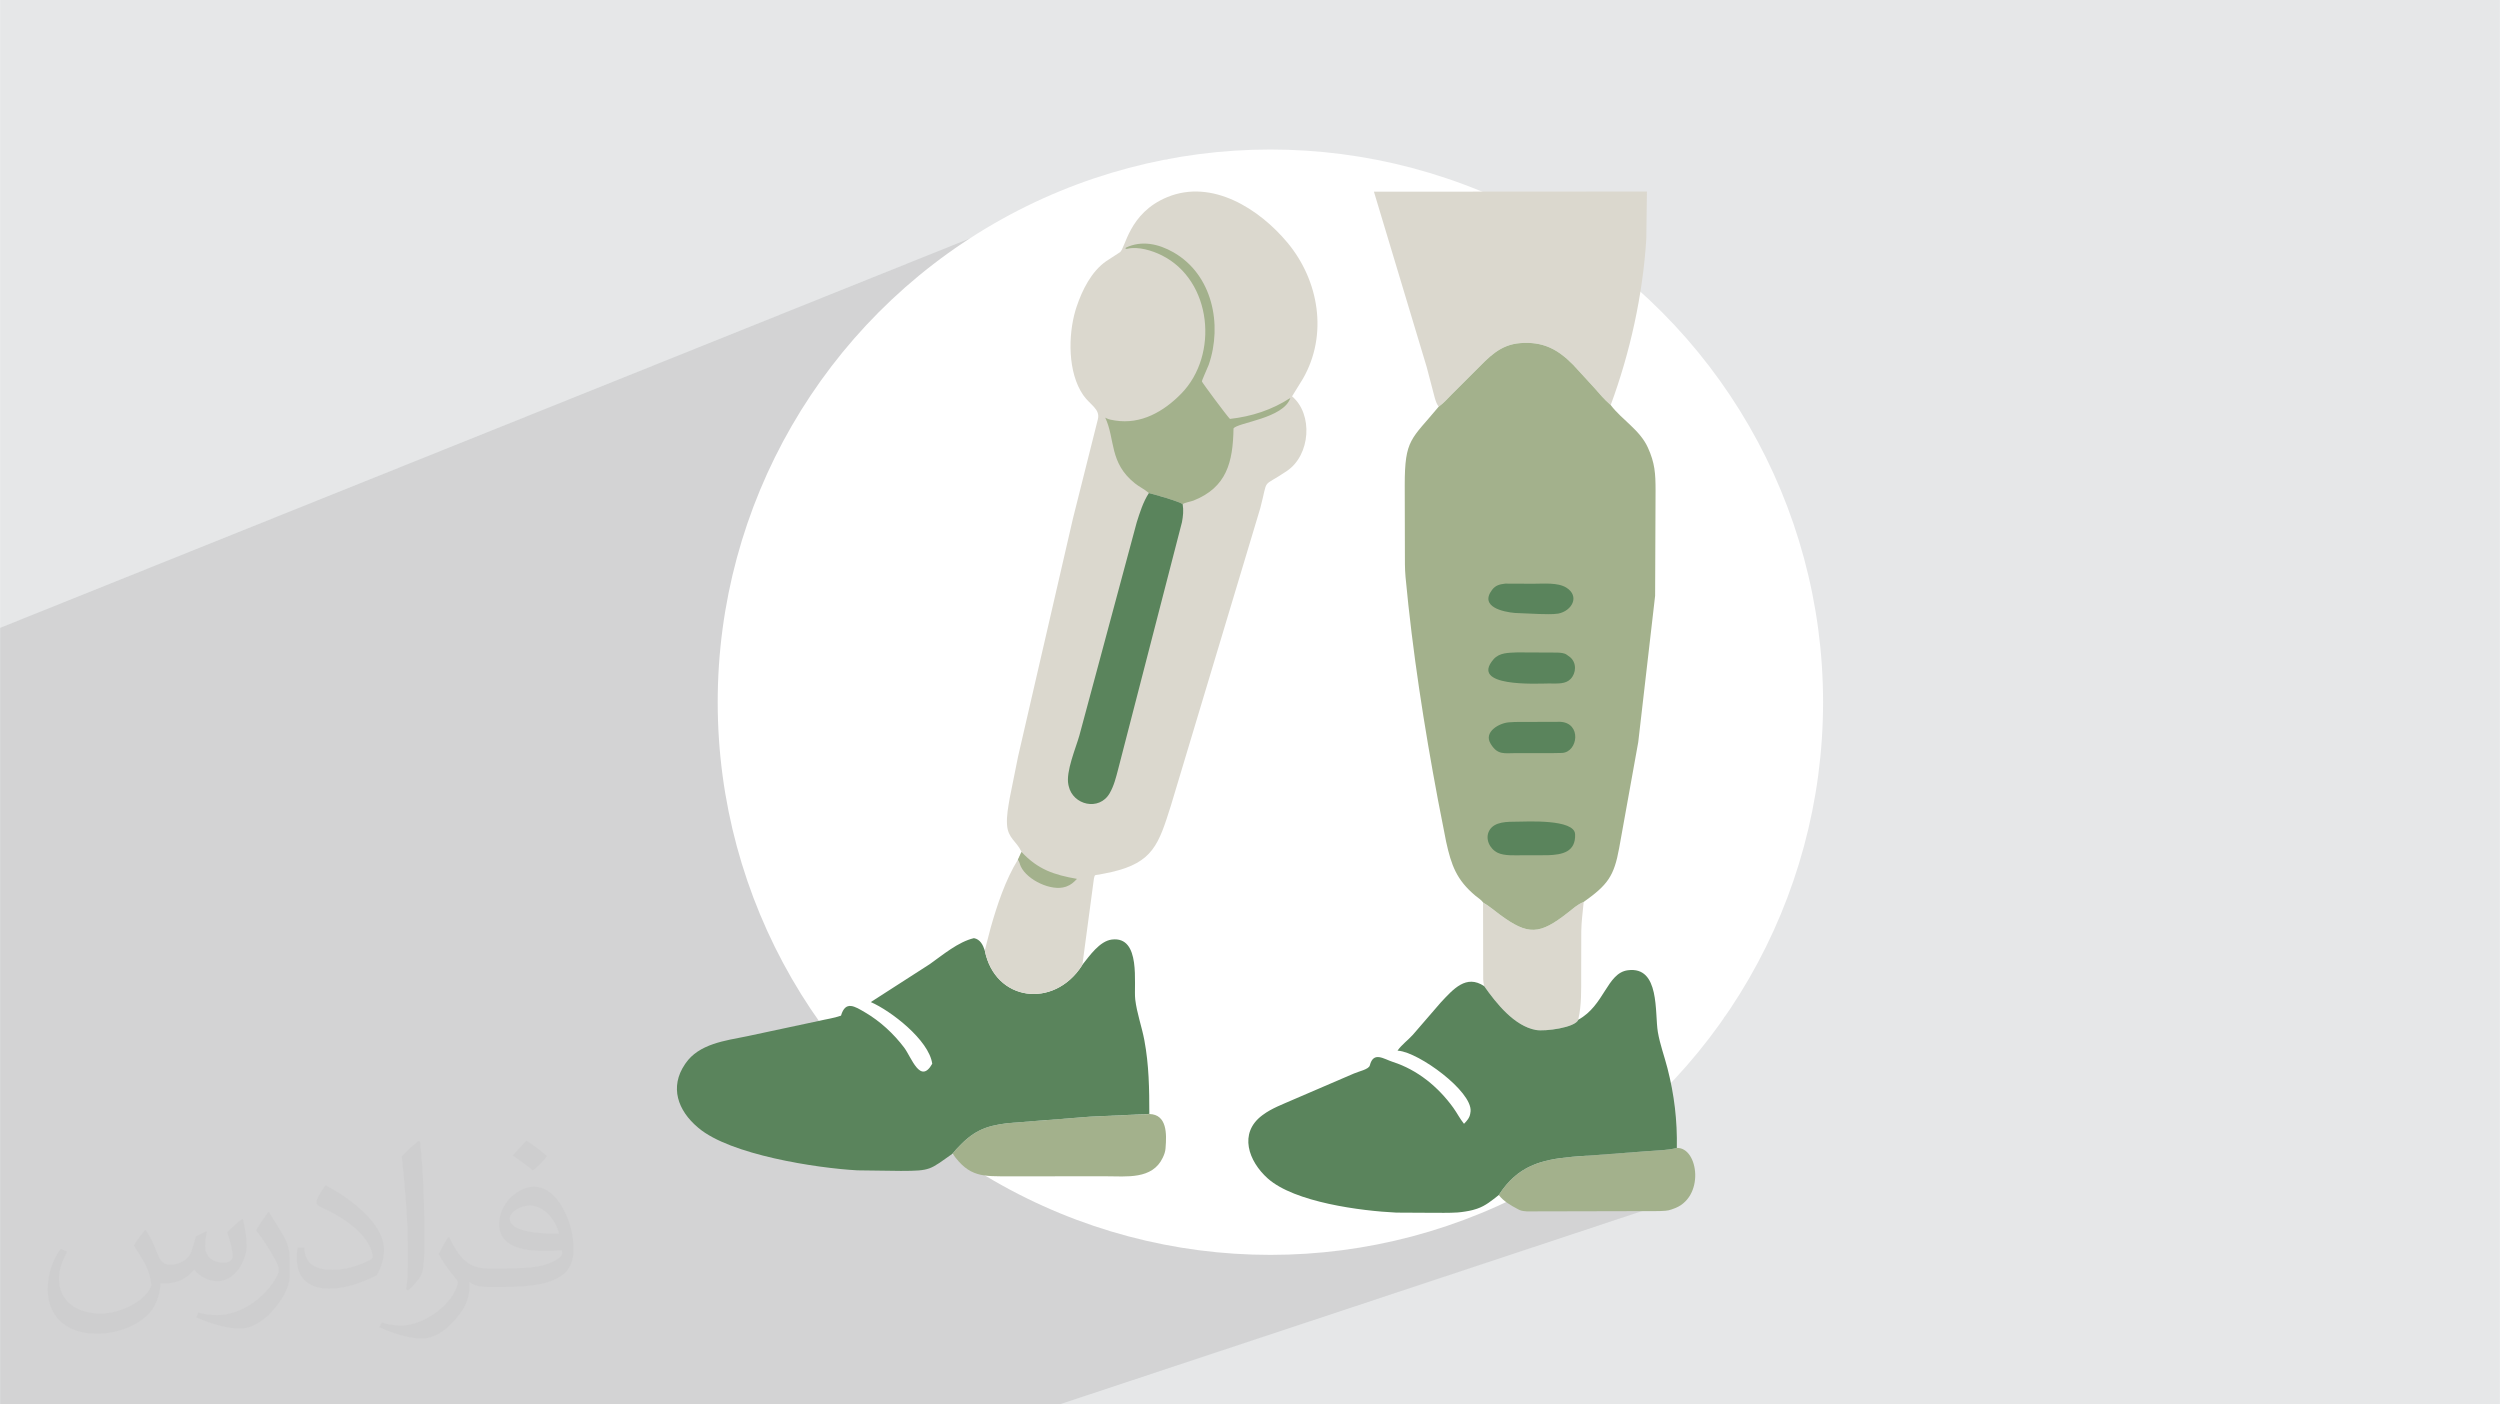 <?xml version="1.0" encoding="UTF-8"?>
<!DOCTYPE svg PUBLIC "-//W3C//DTD SVG 1.0//EN" "http://www.w3.org/TR/2001/REC-SVG-20010904/DTD/svg10.dtd">
<!-- Creator: CorelDRAW -->
<svg xmlns="http://www.w3.org/2000/svg" xml:space="preserve" width="3.708in" height="2.083in" version="1.0" style="shape-rendering:geometricPrecision; text-rendering:geometricPrecision; image-rendering:optimizeQuality; fill-rule:evenodd; clip-rule:evenodd"
viewBox="0 0 3702.73 2080.18"
 xmlns:xlink="http://www.w3.org/1999/xlink"
 xmlns:xodm="http://www.corel.com/coreldraw/odm/2003">
 <defs>
  <style type="text/css">
   <![CDATA[
    .fil0 {fill:#E6E7E8}
    .fil3 {fill:white}
    .fil4 {fill:#DBD8CE;fill-rule:nonzero}
    .fil5 {fill:#A3B18C;fill-rule:nonzero}
    .fil6 {fill:#5A845C;fill-rule:nonzero}
    .fil2 {fill:#373435;fill-opacity:0.031}
    .fil1 {fill:#2B2A29;fill-opacity:0.102}
   ]]>
  </style>
 </defs>
 <g id="Layer_x0020_1">
  <polygon class="fil0" points="-0,0 3702.73,0 3702.73,2080.18 -0,2080.18 "/>
  <path class="fil1" d="M2485.65 1206.19c25.11,50.22 68.91,300.1 68.91,300.1l-286.52 126.75 235.31 137.15 -934.18 309.99 -1569.17 0 0 -1150.19 1729.05 -694.35 568.29 175.42 188.32 795.12z"/>
  <path class="fil2" d="M215.96 1821.93c7.07,10.71 11.65,21.01 16.13,32.45 3.33,6.66 5.09,18.93 20.7,18.93 4.57,0 11.13,-1.35 16.95,-4.57 6.55,-3.44 11.54,-8.64 14.15,-16.53l6.24 -21.01 15.19 -7.49 1.04 1.04c-2.08,7.91 -2.59,15.5 -2.59,21.43 0,17.57 15.19,24.23 27.25,24.23 7.07,0 13.42,-3.44 13.42,-9.89 0,-8.32 -3.53,-22.47 -8.12,-35.16 7.07,-7.07 14.15,-14.15 22.26,-19.87l1.25 0.63c3.53,14.98 5.51,29.75 5.51,39.63 0,9.67 -4.27,20.39 -7.8,27.36 -7.28,13.73 -20.18,24.65 -35.78,24.65 -11.85,0 -25.06,-5.93 -34.12,-16.95l-0.52 0c-8.53,10.61 -21.74,20.18 -42.86,20.18l-6.55 0c-1.04,13.94 -4.05,23.81 -8.64,32.66 -12.58,24.54 -49.92,41.92 -85.08,41.92 -48.89,0 -73.43,-28.19 -73.43,-65.73 0,-23.19 7.59,-44.72 19.24,-60.01l9.56 3.95c-7.28,13.94 -12.17,27.04 -12.17,39.94 0,35.16 28.61,51.9 61.58,51.9 30.58,0 68.44,-19.45 75.31,-42.02 -2.59,-24.65 -11.85,-36.19 -26,-58.66 4.27,-7.49 9.78,-14.98 16.64,-22.98l1.25 0 0 0 0 0 -0.01 -0.04zm563.83 -132.3c10.3,6.45 20.39,14.04 30.27,22.78 -5.51,7.8 -12.38,14.88 -20.91,21.12 -9.89,-8.01 -19.76,-14.88 -29.86,-22.16 6.86,-7.7 13.63,-15.08 20.49,-21.74l0 0 0 0 0 0 0 0 0 0 0.01 0zm5.3 96.11c-16.64,0 -30.27,10.92 -30.27,19.03 0,17.38 33.28,22.78 73.12,22.56 -4.99,-20.39 -22.47,-41.61 -42.86,-41.61l0 0.01zm-37.35 92.99c21.64,0 40.57,-0.63 55.02,-4.27 16.13,-4.05 29.75,-12.17 29.75,-17.78 0,-1.46 0,-3.22 -0.52,-4.68 -9.05,0.83 -19.45,0.83 -28.5,0.83 -29.33,0 -51.79,-6.66 -60.64,-23.09 -2.19,-4.57 -3.74,-9.67 -3.74,-15.5 0,-15.92 6.86,-31.41 18.93,-42.13 10.08,-8.84 21.22,-14.35 32.55,-14.35 20.49,0 36.81,16.44 48.26,42.34 6.24,14.15 10.5,30.47 10.5,51.07 0,13.73 -3.74,25.27 -12.27,33.8 -15.92,15.4 -45.24,21.22 -90.17,21.22l-20.39 0 0 0 -5.3 0c-11.13,0 -19.14,-1.98 -25.48,-6.86l-1.04 0c0.31,2.59 0.52,5.09 0.52,7.49 0,10.08 -3.33,22.98 -10.08,33.28 -19.97,29.64 -41.61,42.53 -60.33,42.53 -18.93,0 -42.13,-7.28 -63.03,-16.75l3.74 -7.28c6.76,2.81 16.13,4.68 29.02,4.68 33.8,0 78.21,-32.45 83.72,-64.17 -1.25,-2.59 -3.53,-6.03 -6.76,-9.67 -9.89,-11.75 -16.13,-21.53 -21.95,-31.82 4.99,-9.89 9.56,-17.78 13.83,-24.96l1.77 -0.21c14.46,29.44 27.56,46.28 56.78,46.28l4.57 0 0 0 21.22 0 0 0 0 0 0 0 0 0 0 0 0.04 0zm-146.45 31.1c2.5,-13.52 2.7,-28.7 2.7,-42.86l0 -21.01c0,-39.21 -4.99,-96.2 -9.05,-133.34 7.07,-7.59 16.95,-16.53 24.75,-22.56l2.29 0.63c5.3,46.7 6.55,100.79 6.55,150.81 0,13.11 -0.52,25.9 -1.77,35.26 -0.73,11.85 -7.59,20.8 -22.26,34.53l-3.22 -1.46zm-150.71 -61.89c0.73,18.41 9.78,32.87 41.4,32.87 19.66,0 36.3,-5.09 54.71,-13.83 3.33,-1.46 5.09,-3.44 5.09,-5.09 0,-11.54 -8.84,-26.83 -23.71,-40.77 -14.46,-13.11 -33.6,-24.65 -51.48,-32.35 -6.14,-2.59 -8.12,-5.3 -8.12,-7.91 0,-5.3 7.07,-16.44 12.9,-24.44l1.98 -0.21c20.49,10.71 43.38,26.63 60.33,44.3 15.4,16.33 24.96,32.87 24.96,50.86 0,13.31 -4.05,25.79 -10.61,37.44 -22.47,11.33 -46.39,19.97 -70.1,19.97 -28.81,0 -48.47,-13.52 -48.47,-45.24 0,-3.44 0,-8.73 1.25,-15.61l9.89 0 0 0 0 0 0 0 0 0 0 0 -0.01 0zm-52.11 -52.32l17.89 28.92c6.55,10.71 12.69,22.37 12.69,40.77l0 23.5c0,19.03 -12.17,39.42 -31.82,59.6 -15.4,13.63 -29.02,19.45 -41.61,19.45 -18.72,0 -40.15,-5.82 -64.9,-16.44l2.81 -7.28c7.8,2.08 16.84,3.84 27.98,3.84 35.58,-0.21 71.97,-26.21 88.61,-57.93 1.98,-3.64 2.7,-7.07 2.7,-9.47 0,-3.64 -1.98,-7.7 -3.53,-11.33 -9.05,-17.05 -19.14,-32.66 -30.27,-47.12 5.82,-9.16 11.65,-17.99 17.99,-26.73l1.46 0.21 0 0 0 0 0 0 0 0 0 0 -0.01 0z"/>
  <g id="_2195249499072">
   <circle class="fil3" cx="1881.56" cy="1040.09" r="818.63"/>
   <g>
    <path class="fil4" d="M2196.56 1336.99c9.28,5.17 16.83,11.86 25.13,17.95 41.7,30.66 58.51,29.89 100.62,-3.24 7.1,-5.59 14.02,-11.92 22.45,-15.42l0.88 -0.36c-1.33,14.51 -3.4,28.76 -3.59,43.36l-0.14 66.49c-0.03,21.62 0.61,42.5 -4.17,63.69l-0.07 0.93c-4.45,11.77 -49.43,17.62 -62.78,15.21 -31.83,-5.74 -58.56,-39.16 -76.65,-64.92 -0.85,-3.29 -1.4,-7.22 -1.47,-10.61l-0.21 -113.08z"/>
    <path class="fil5" d="M2483.54 1700.32c32.27,-1.21 42.43,74.86 -5.76,90.37l-2.11 0.77c-5.48,2.17 -12.42,2.15 -18.28,2.4l-195.9 0.44c-3.62,-0.16 -7.65,-0.66 -10.98,-2.11l-3.4 -1.77c-9.51,-4.96 -20.71,-11.55 -27.2,-20.36l0.27 -0.49c27.53,-42.49 61.84,-51.9 108.68,-56.13l112.73 -8.42c13.66,-1.11 28.73,-1.14 41.94,-4.69l0 0z"/>
    <path class="fil5" d="M1702.43 1650.06c26.21,0.79 25.58,29.66 23.86,50.25l-0.07 1.01c-0.36,4.43 -1.85,8.73 -3.75,12.71l-0.37 0.79c-15.41,32.61 -53.91,27.44 -83.53,27.47l-142.58 0.05c-40.48,-0.02 -60.27,1.75 -85.18,-33.55l5.59 -6.66c24.57,-26.54 41.45,-34.3 76.27,-38.56l122.37 -9.62 87.39 -3.89z"/>
    <path class="fil4" d="M2130.93 602.3c-3.11,-3.86 -4.31,-7.9 -5.77,-12.6l-12.06 -45.97 -78.18 -259.8 404.37 -0.24 -0.92 70.22c-5.15,82.82 -24.02,168.43 -52.73,246.04l-0.63 -0.53c-8.74,-7.5 -16.37,-16.56 -23.93,-25.23l-30.95 -33.74c-23.19,-23.56 -45.01,-34.69 -78.04,-32.27 -30.67,2.25 -46.9,21.03 -67.24,41.38l-34.41 34.37c-6.09,6.08 -12.39,13.53 -19.51,18.37l0 0z"/>
    <path class="fil6" d="M2337.68 1510.39c38.71,-21.11 42.33,-69.16 73.33,-73.25 47.94,-6.32 39.64,63.35 44.48,91.62 3.15,18.42 9.64,35.62 14.24,53.62 10.15,39.6 14.58,77.3 13.85,117.94 -13.26,3.55 -28.33,3.59 -41.99,4.69l-112.73 8.42c-46.83,4.23 -81.14,13.64 -108.68,56.13l-0.27 0.49c-10.11,7.91 -19.62,16.04 -32,20.2l-0.98 0.33c-7.28,2.5 -14.71,3.73 -22.32,4.72l-5.58 0.59c-13.44,0.88 -27.12,0.47 -40.59,0.5l-50.28 -0.27c-52.22,-2.49 -150.91,-15.21 -190.56,-50.66 -28.51,-25.49 -43.37,-67 -8.2,-93.37l0.88 -0.64c13.44,-10.01 29.29,-15.65 44.47,-22.4l90.56 -38.97c7.05,-3.14 22.03,-6.1 23.52,-11.97 5.43,-21.4 20.49,-9.55 34.2,-5.15 36.46,11.72 67.14,36.94 89.4,67.78 5.62,7.78 9.83,16.36 15.9,23.83 4.12,-4.09 8.24,-8.83 9.2,-14.74l0.57 -3.86c2.22,-29.68 -76.22,-87.05 -106.96,-89.64l-1.29 -0.11c5.8,-8.47 15.7,-15.69 22.67,-23.43l41.13 -47.61c19.02,-20.35 37.93,-42.31 64.59,-24.49 18.09,25.76 44.82,59.18 76.65,64.92 13.35,2.41 58.34,-3.44 62.78,-15.21l0 0z"/>
    <path class="fil6" d="M1410.81 1708.78c-34.05,23.87 -31.65,25.49 -76.5,25.56l-64.39 -0.84c-60.9,-3.27 -188.58,-23.13 -235.41,-62.77l-0.92 -0.78c-29.74,-25.01 -42.18,-59.83 -19.08,-93.72l0.73 -1.05c19.82,-29.16 59.15,-33.83 90.83,-40.23l106.46 -22.73c11.02,-2.64 22.35,-4.07 33.05,-7.84 6.66,-22.92 20.46,-13.73 35.74,-4.78 22.28,13.04 42.22,31.49 57.76,52.06 10.92,14.45 23.98,55.42 41.63,23.94 -4.88,-35.21 -61.42,-78.51 -91.02,-91.34l87.27 -56.13c19.45,-13.72 42.05,-33.02 65.51,-38.56 9.27,1.67 13.37,10 16.06,18.27 15,75.53 102.22,86.65 143.71,22.66l0.85 -1.48c10.64,-13.29 25.52,-35.03 43.46,-37.34 44.14,-5.66 32.26,66.76 34.84,88.68 2.4,20.41 9.71,40.17 13.5,60.37 6.86,36.62 7.34,72.08 7.37,109.18l-87.23 4.05 -122.37 9.62c-34.83,4.26 -51.7,12.01 -76.27,38.56l-5.59 6.66z"/>
    <path class="fil5" d="M2130.93 602.3c7.12,-4.84 13.42,-12.28 19.51,-18.37l34.41 -34.37c20.35,-20.35 36.57,-39.13 67.24,-41.38 33.02,-2.42 54.85,8.71 78.04,32.27l30.95 33.74c7.56,8.67 15.19,17.73 23.93,25.23l0.63 0.53c16.95,22.27 43.03,36.57 55.05,62.99 10.43,22.91 11.35,38.34 11.39,63.04l-0.65 156.46 -24.99 216.73 -28.31 157.17c-7.52,41.19 -16.63,54.15 -52.48,79.58l-0.88 0.36c-8.43,3.5 -15.34,9.83 -22.45,15.42 -42.11,33.13 -58.92,33.9 -100.62,3.24 -8.3,-6.09 -15.85,-12.78 -24.83,-17.95 -2.18,-3.51 -8.26,-7.44 -11.48,-10.15 -28.17,-23.57 -35.84,-45.22 -43.5,-80l-12.17 -62.28c-20.52,-109.45 -37.66,-219.26 -48,-330.16 -1.13,-12.18 -0.9,-24.61 -0.94,-36.84l-0.22 -98.7c-0.09,-68.92 9.76,-67.61 50.36,-116.58l0 0z"/>
    <path class="fil6" d="M2229.59 864.46l41.62 0.17c14.59,0.05 36.15,-2.18 48.81,5.83 20.17,12.76 8.3,34.35 -12.08,38.41 -9.05,1.33 -18.84,0.7 -27.94,0.59l-36.48 -1.56c-16.87,-1.55 -52.65,-8.89 -33.63,-34.18 5.28,-7.02 11.54,-8.31 19.7,-9.27l0 0z"/>
    <path class="fil6" d="M2246.83 966.33l60.05 0.28c4.47,0.27 9.86,0.49 13.61,3.16l5.11 3.72c9.73,8.3 9.15,23.4 0.54,32.31 -7.26,7.5 -19.05,6.6 -28.63,6.6l-4.73 -0.02c-17.66,0.16 -116.26,5.43 -80.76,-35.74 8.85,-10.25 22.46,-9.65 34.81,-10.3l0 0z"/>
    <path class="fil6" d="M2244.06 1069.38l66.86 -0.22c31.99,1.61 26.33,44.71 2.74,46.09l-17.05 0.33 -50.83 -0.08c-17.24,-0.05 -27.32,3.33 -37.55,-13.16l-0.6 -1.02c-10.47,-17.39 13.13,-30.48 27.38,-31.43l9.05 -0.51z"/>
    <path class="fil6" d="M2246.34 1217.07c15.17,-0.15 85.68,-4.1 86.57,18.55 1.04,26.26 -18.72,30.41 -40.57,31.13l-37.74 0.08c-10.73,-0.03 -26.43,1.07 -36.25,-3.66 -11.89,-5.73 -19.34,-20.74 -12.47,-33.06 7.54,-13.51 27.33,-12.91 40.46,-13.04l0 0z"/>
    <path class="fil4" d="M1512.89 1261.85l-0.57 -1.28c-6.61,-14.18 -19.61,-19.1 -20.85,-39.05 -0.84,-13.55 1.86,-26.57 4.08,-39.81l12.23 -60.86 81.4 -353.09 36.9 -146.94c3.6,-14.96 -11.71,-21.06 -21.71,-35.54 -23.15,-33.54 -22.43,-88.57 -11.53,-125.59l1.67 -5.27c8.29,-24.71 21.9,-52.38 44.01,-67.66l20.16 -13.1c8.33,-5.61 12.75,-58.14 70.33,-81.74 66.45,-27.23 136.32,17.6 177.96,67.65 46.59,55.98 60.16,136.23 22.89,201.25l-16.19 26.24c31.3,26.3 27.48,86.76 -7.61,110.52 -38.93,26.35 -26.95,7.64 -39.5,55.25l-132.4 440.56c-18.09,57.18 -26.37,84.11 -87.8,98.25l-18.57 3.78c-6.27,1.1 -6.23,-0.48 -7.61,5.97l-17.08 127.63 -0.85 1.48c-41.5,63.99 -128.71,52.87 -143.71,-22.66l8.61 -33.32c9.51,-33.57 22.01,-71.38 40.4,-101.11l5.34 -11.55z"/>
    <path class="fil5" d="M1512.89 1261.85c24.77,26.38 48.48,33.95 82.2,39.94 -4.8,5.02 -8.83,8.86 -15.52,11.24l-1.1 0.4c-21.12,7.27 -57.07,-9.86 -66.56,-29.99 -1.58,-3.35 -1.99,-7.15 -4.36,-10.05l5.34 -11.55z"/>
    <path class="fil5" d="M1701.59 730.32l-1.08 -0.94c-5.9,-4.95 -13.45,-8.53 -19.61,-13.45 -38.41,-30.65 -28.89,-65.36 -44.02,-97.44l1.29 0.76c4.02,2.26 9.14,2.93 13.64,3.64 38.17,6.01 71.72,-13.2 97.8,-39.91 55.97,-57.33 45.53,-167.39 -28.7,-204.67 -14.36,-7.21 -35.29,-13.59 -51.23,-9.85 -0.96,0.23 -1.71,0.2 -2.68,0.07l0.33 -1.6c23.5,-11.36 48.7,-5.72 70.63,6.8 57.67,32.92 72.85,106.93 52.3,166.52 -1.25,3.62 -10.33,23.13 -10.12,24.76 0.2,1.56 37.42,51.72 41.53,55.5 32.1,-3.6 62.42,-13.42 89.51,-31.12 -9.93,30.67 -78.4,36.36 -84.23,45.27 -0.83,49.99 -10.09,87.22 -59.28,106.81 -3.56,1.42 -14.31,3.24 -16.04,5.42 -3.92,-3.9 -43.9,-15.15 -50.05,-16.59l0 0z"/>
    <path class="fil6" d="M1701.59 730.32c6.14,1.43 46.13,12.68 50.05,16.59 1.53,8.81 0.61,17.71 -1.03,26.44l-94.49 365.84c-3.23,12.34 -6.24,24.74 -12.69,35.87 -15.45,26.65 -54.42,17.54 -60.64,-10.83l-0.46 -2.1c-3.98,-18.93 11.04,-54.12 16.25,-72.5l84.89 -315.51c4.67,-14.83 9.58,-30.68 18.13,-43.8l0 0z"/>
   </g>
  </g>
 </g>
</svg>
